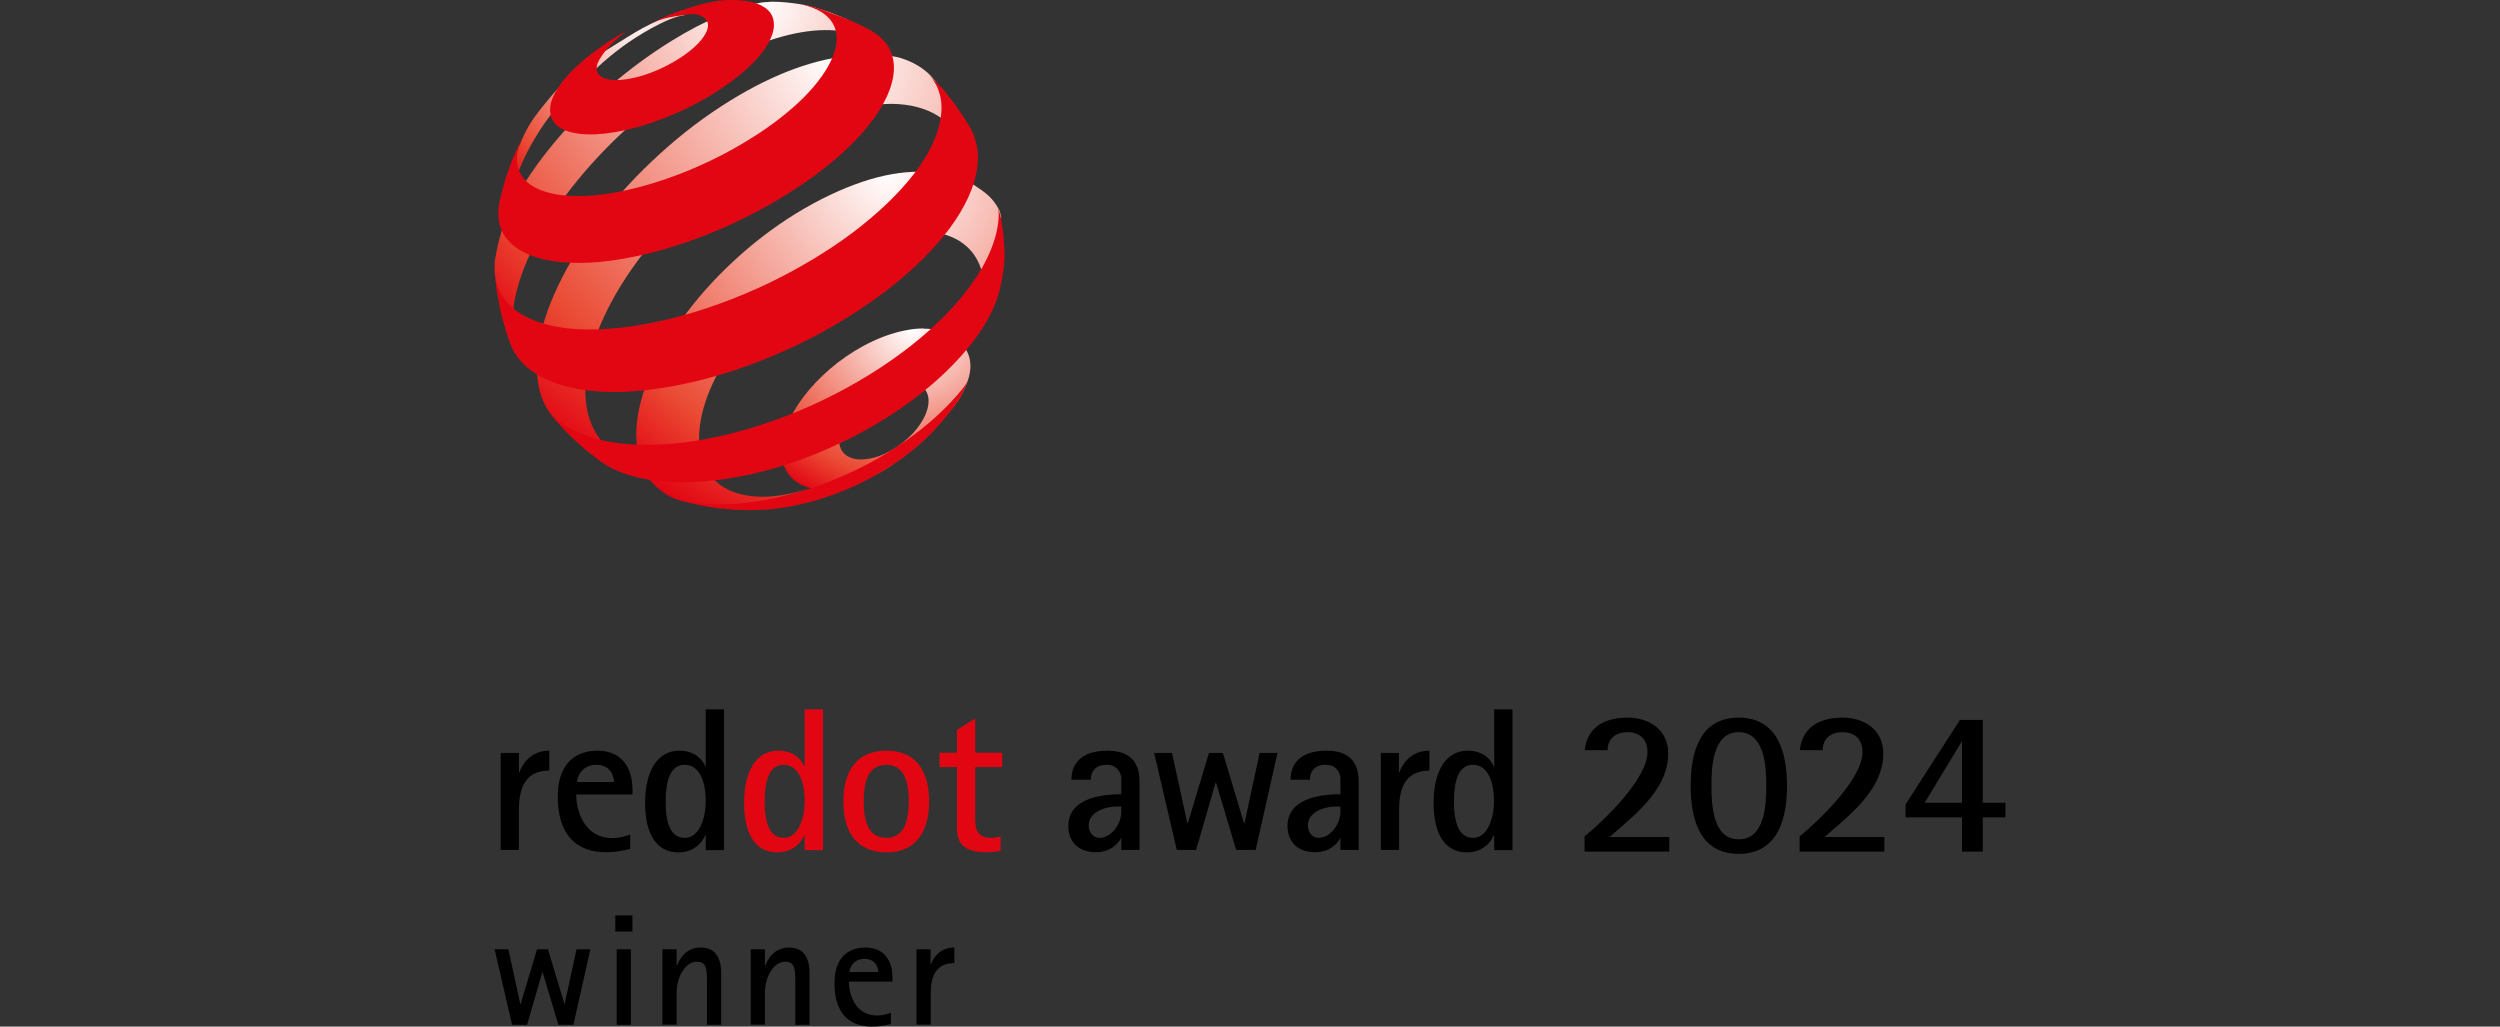<svg width="207" height="85" viewBox="0 0 207 85" fill="none" xmlns="http://www.w3.org/2000/svg">
<rect x="0" y="0" width="207" height="85" fill="#333333" stroke="none"/>
<g clip-path="url(#clip0_91_174)">
<path fill-rule="evenodd" clip-rule="evenodd" d="M66.629 69.152H66.595C66.516 69.357 66.337 69.674 66.029 69.957C65.665 70.291 65.124 70.579 64.36 70.579C62.401 70.579 61.61 68.808 61.61 66.505C61.61 63.84 62.624 62.156 64.446 62.156C65.787 62.156 66.406 62.981 66.595 63.462H66.629V58.735H68.142V70.39H66.629V69.152ZM64.893 69.375C66.131 69.375 66.629 67.674 66.629 66.333C66.629 64.923 66.217 63.325 64.876 63.325C63.69 63.325 63.312 64.666 63.312 66.35C63.312 67.57 63.483 69.375 64.893 69.375Z" fill="#E20613"/>
<path fill-rule="evenodd" clip-rule="evenodd" d="M69.832 66.367C69.832 63.806 70.967 62.156 73.391 62.156C75.797 62.156 76.932 63.789 76.932 66.367C76.932 68.894 75.797 70.579 73.391 70.579C70.95 70.562 69.832 68.894 69.832 66.367ZM73.391 69.375C75.024 69.375 75.248 67.639 75.248 66.35C75.248 65.044 75.024 63.325 73.391 63.325C71.724 63.325 71.517 65.044 71.517 66.35C71.517 67.639 71.724 69.375 73.391 69.375Z" fill="#E20613"/>
<path d="M81.643 70.561C82.055 70.561 82.451 70.527 82.847 70.441V69.255C82.623 69.324 82.314 69.375 82.039 69.375C80.852 69.375 80.749 68.533 80.749 67.811V63.513H82.984V62.327H80.749V59.491L79.237 60.436V62.327H77.793V63.513H79.237V68.602C79.237 69.702 79.701 70.561 81.643 70.561Z" fill="#E20613"/>
<path fill-rule="evenodd" clip-rule="evenodd" d="M123.687 69.152H123.721V70.389H125.234V58.734H123.721V63.462H123.687C123.498 62.98 122.879 62.155 121.538 62.155C119.716 62.155 118.702 63.84 118.702 66.504C118.702 68.808 119.492 70.578 121.452 70.578C122.862 70.578 123.515 69.599 123.687 69.152ZM123.704 66.332C123.704 67.673 123.205 69.375 121.968 69.375C120.558 69.375 120.386 67.57 120.386 66.35C120.386 64.665 120.764 63.324 121.951 63.324C123.291 63.324 123.704 64.923 123.704 66.332Z" fill="black"/>
<path fill-rule="evenodd" clip-rule="evenodd" d="M58.436 69.152H58.401C58.229 69.599 57.576 70.579 56.166 70.579C54.207 70.579 53.416 68.808 53.416 66.505C53.416 63.84 54.43 62.156 56.252 62.156C57.593 62.156 58.212 62.981 58.401 63.462H58.436V58.735H59.948V70.39H58.436V69.152ZM56.699 69.376C57.937 69.376 58.436 67.674 58.436 66.333C58.436 64.923 58.023 63.325 56.682 63.325C55.496 63.325 55.118 64.665 55.118 66.35C55.118 67.571 55.273 69.376 56.699 69.376Z" fill="black"/>
<path d="M42.968 62.345H41.455V70.373H42.968V66.969C42.968 64.494 44.103 63.806 45.478 63.806V62.156C43.896 62.156 43.226 63.325 43.002 63.961H42.968V62.345Z" fill="black"/>
<path fill-rule="evenodd" clip-rule="evenodd" d="M52.126 70.3L52.182 70.287V69.101L52.168 69.106C51.825 69.226 51.347 69.393 50.669 69.393C48.469 69.393 47.712 67.278 47.712 65.783H52.371V65.388C52.371 63.497 51.426 62.156 49.466 62.156C48.434 62.156 46.183 62.534 46.183 65.972C46.183 69.135 47.73 70.562 50.171 70.562C51.022 70.562 51.501 70.448 52.126 70.3ZM49.38 63.325C50.532 63.325 50.841 64.253 50.841 64.751H47.781C47.781 64.391 48.125 63.325 49.38 63.325Z" fill="black"/>
<path fill-rule="evenodd" clip-rule="evenodd" d="M92.824 69.376H92.841V70.373H94.354V64.855C94.354 64.133 94.354 62.156 91.724 62.156C89.472 62.156 88.716 63.273 88.716 64.562H90.314C90.314 63.909 90.693 63.325 91.604 63.325C92.188 63.325 92.704 63.583 92.841 64.356V65.766C90.796 65.766 88.458 66.264 88.458 68.396C88.458 69.651 89.249 70.562 90.744 70.562C91.982 70.562 92.618 69.823 92.824 69.376ZM90.143 68.344C90.143 67.313 91.346 66.78 92.549 66.78H92.841V67.227C92.841 68.172 92.068 69.376 91.019 69.376C90.572 69.376 90.143 68.963 90.143 68.344Z" fill="black"/>
<path d="M95.564 62.344H97.042L98.314 68.172H98.349L100.102 62.344H101.254L103.007 68.172H103.042L104.297 62.344H105.775L103.97 70.372H102.354L100.687 64.803H100.652L99.037 70.372H97.438L95.564 62.344Z" fill="black"/>
<path fill-rule="evenodd" clip-rule="evenodd" d="M110.97 69.375H110.987V70.372H112.5V64.854C112.5 64.132 112.5 62.155 109.87 62.155C107.618 62.155 106.862 63.273 106.862 64.562H108.46C108.46 63.909 108.838 63.324 109.749 63.324C110.334 63.324 110.85 63.582 110.987 64.356V65.765C108.959 65.765 106.604 66.264 106.604 68.395C106.604 69.65 107.394 70.561 108.89 70.561C110.128 70.561 110.764 69.822 110.97 69.375ZM108.288 68.344C108.288 67.312 109.492 66.779 110.695 66.779H110.987V67.226C110.987 68.172 110.214 69.375 109.165 69.375C108.718 69.375 108.288 68.963 108.288 68.344Z" fill="black"/>
<path d="M114.334 62.344H115.83V63.96H115.864C116.088 63.324 116.758 62.155 118.357 62.155V63.806C116.982 63.806 115.847 64.493 115.847 66.969V70.372H114.334V62.344Z" fill="black"/>
<path d="M40.951 78.6H42.095L43.078 83.13H43.111L44.465 78.6H45.367L46.737 83.13H46.754L47.737 78.6H48.881L47.479 84.854H46.238L44.932 80.518H44.9L43.643 84.854H42.401L40.951 78.6Z" fill="black"/>
<path d="M52.237 84.855H51.061V78.6H52.237V84.855Z" fill="black"/>
<path d="M52.366 77.133H50.948V75.796H52.366V77.133Z" fill="black"/>
<path d="M54.846 78.6H56.023V79.938H56.055C56.265 79.423 56.764 78.456 58.038 78.456C59.489 78.456 59.714 79.745 59.714 80.519V84.855H58.538V81.438C58.538 80.277 58.538 79.632 57.683 79.632C56.716 79.632 56.023 80.938 56.023 82.195V84.839H54.846V78.6Z" fill="black"/>
<path d="M63.336 78.6H62.16V84.839H63.336V82.195C63.336 80.938 64.03 79.632 64.997 79.632C65.851 79.632 65.851 80.277 65.851 81.438V84.855H67.028V80.519C67.028 79.745 66.802 78.456 65.351 78.456C64.078 78.456 63.578 79.423 63.369 79.938H63.336V78.6Z" fill="black"/>
<path fill-rule="evenodd" clip-rule="evenodd" d="M73.754 84.79L73.62 84.82C73.17 84.919 72.808 85 72.191 85C70.305 85 69.096 83.888 69.096 81.421C69.096 78.746 70.837 78.456 71.643 78.456C73.174 78.456 73.899 79.487 73.899 80.97V81.276H70.289C70.289 82.437 70.885 84.081 72.594 84.081C73.126 84.081 73.496 83.952 73.77 83.855V84.79H73.754ZM72.723 80.487C72.723 80.1 72.481 79.39 71.578 79.39C70.611 79.39 70.337 80.212 70.337 80.487H72.723Z" fill="black"/>
<path d="M77.049 78.6H75.889V84.839H77.065V82.195C77.065 80.277 77.952 79.745 79.016 79.745V78.456C77.775 78.456 77.259 79.358 77.082 79.858H77.049V78.6Z" fill="black"/>
<path fill-rule="evenodd" clip-rule="evenodd" d="M166.049 67.673H164.175V70.51H162.455V67.673H157.778V66.607L162.283 59.609H164.175V66.469H166.049V67.673ZM162.455 66.469V61.414H162.421L159.36 66.469H162.455Z" fill="black"/>
<path d="M149.007 70.51H156.023V69.306H151.071C151.253 69.147 151.442 68.985 151.634 68.82C153.597 67.131 155.937 65.12 155.937 62.394C155.937 60.434 154.389 59.42 152.567 59.42C150.727 59.42 149.231 60.159 149.025 62.119H150.916C150.916 61.139 151.621 60.623 152.549 60.623C153.598 60.623 154.217 61.225 154.217 62.274C154.217 64.475 150.658 67.914 149.007 69.255V70.51Z" fill="black"/>
<path fill-rule="evenodd" clip-rule="evenodd" d="M147.966 65.059C147.966 67.759 147.227 70.699 143.96 70.699C140.693 70.699 139.988 67.742 139.988 65.059C139.988 62.377 140.693 59.42 143.96 59.42C147.227 59.42 147.966 62.36 147.966 65.059ZM146.247 65.059C146.247 63.495 146.126 60.623 143.96 60.623C141.811 60.623 141.708 63.512 141.708 65.059C141.708 66.607 141.811 69.496 143.96 69.496C146.144 69.496 146.247 66.624 146.247 65.059Z" fill="black"/>
<path d="M131.2 70.51H138.215V69.306H133.263C133.446 69.147 133.634 68.985 133.826 68.82C135.79 67.131 138.129 65.12 138.129 62.394C138.129 60.434 136.582 59.42 134.759 59.42C132.919 59.42 131.424 60.159 131.217 62.119H133.109C133.109 61.139 133.814 60.623 134.742 60.623C135.791 60.623 136.41 61.225 136.41 62.274C136.41 64.475 132.851 67.914 131.2 69.255V70.51Z" fill="black"/>
<path d="M70.559 37.941C70.215 37.838 69.957 37.666 69.768 37.408C69.579 37.15 69.476 36.841 69.476 36.463C69.476 36.085 69.579 35.689 69.768 35.277C69.957 34.864 70.215 34.452 70.541 34.073C70.868 33.678 71.263 33.317 71.693 32.973C72.123 32.647 72.604 32.354 73.103 32.114C73.601 31.89 74.083 31.735 74.529 31.667C74.977 31.598 75.372 31.615 75.716 31.701C76.059 31.787 76.352 31.959 76.541 32.182C76.747 32.423 76.867 32.733 76.885 33.093C76.902 33.472 76.816 33.884 76.644 34.297C76.472 34.709 76.197 35.139 75.87 35.552C75.544 35.964 75.131 36.342 74.684 36.703C74.237 37.047 73.739 37.357 73.223 37.58C72.707 37.821 72.209 37.958 71.745 38.01C71.59 38.027 71.435 38.044 71.281 38.044C71.023 38.044 70.782 38.01 70.559 37.941ZM76.472 27.197C76.059 27.197 75.63 27.232 75.166 27.318C74.254 27.472 73.275 27.782 72.243 28.263C71.212 28.744 70.249 29.346 69.373 30.016C68.496 30.704 67.688 31.46 67.017 32.251C66.347 33.042 65.78 33.884 65.384 34.727C64.989 35.569 64.748 36.394 64.714 37.185C64.68 37.975 64.869 38.646 65.23 39.179C65.591 39.712 66.141 40.107 66.828 40.331C67.516 40.571 68.358 40.623 69.304 40.52C70.249 40.399 71.263 39.849 72.364 39.368C73.481 38.869 74.323 38.165 75.303 37.425C76.266 36.686 77.108 35.895 77.813 35.019C78.518 34.142 79.222 33.489 79.652 32.629C80.168 31.598 80.409 30.842 80.34 30.068C80.288 29.294 79.876 28.693 79.446 28.212C79.016 27.747 78.363 27.489 77.641 27.335C77.28 27.249 76.902 27.215 76.489 27.215C76.489 27.197 76.472 27.197 76.472 27.197Z" fill="url(#paint0_radial_91_174)"/>
<path d="M42.212 17.141C42.212 17.107 42.212 17.055 42.212 17.021V17.141ZM54.537 1.67C53.506 2.151 52.956 2.443 51.993 3.045C49.122 4.833 47.403 5.778 45.306 8.357C44.464 9.388 43.965 9.99 43.381 11.193C43.089 11.795 42.745 12.775 42.745 12.775L42.59 13.875L42.367 15.37L42.246 16.711L42.229 17.055C42.229 16.969 42.246 16.9 42.246 16.814C42.264 16.694 42.264 16.574 42.298 16.453C42.315 16.333 42.332 16.213 42.367 16.075C42.401 15.955 42.418 15.817 42.453 15.68C42.796 14.356 43.381 12.964 44.309 11.417C45.34 9.698 46.114 8.821 47.541 7.446C48.95 6.071 49.896 5.073 51.598 3.819C52.629 3.062 55.156 1.464 56.652 1.257C56.755 1.24 56.789 1.24 56.755 1.24C56.6 1.206 55.156 1.36 54.537 1.67Z" fill="url(#paint1_radial_91_174)"/>
<path d="M43.243 29.776L43.14 29.604C43.175 29.672 43.209 29.724 43.243 29.776ZM72.879 4.197C72.811 4.111 72.725 4.025 72.639 3.956L72.879 4.197ZM62.685 0.277C61.568 0.518 60.829 0.776 59.574 1.309C58.319 1.841 57.013 2.512 55.655 3.354C53.781 4.506 51.976 5.847 50.326 7.291C48.675 8.735 47.146 10.299 45.822 11.898C44.481 13.514 43.346 15.181 42.487 16.797C41.61 18.447 41.232 20.08 40.974 21.576C40.923 21.868 40.974 22.143 40.957 22.418C40.94 22.693 41.198 24.429 41.49 25.684C41.61 26.217 41.679 26.526 41.868 27.042C42.075 27.661 42.521 28.572 42.521 28.572L42.745 28.968L43.14 29.604C43.003 29.363 42.882 29.122 42.797 28.864C42.676 28.538 42.59 28.177 42.521 27.799C42.47 27.42 42.435 27.025 42.435 26.613C42.435 26.2 42.47 25.753 42.539 25.289C42.779 23.673 43.398 21.937 44.309 20.166C45.203 18.43 46.389 16.677 47.782 14.975C49.157 13.29 50.738 11.64 52.474 10.127C54.194 8.614 56.084 7.205 58.061 6.019C59.66 5.056 61.207 4.282 62.685 3.715C64.164 3.148 65.556 2.77 66.846 2.598C68.152 2.426 69.321 2.46 70.335 2.718C71.246 2.942 72.02 3.354 72.621 3.939L71.762 3.045L70.61 2.013L70.026 1.549L68.702 1.016C67.98 0.793 67.103 0.466 66.141 0.329C65.556 0.243 64.748 0.14 63.94 0.14C63.511 0.157 63.081 0.191 62.685 0.277Z" fill="url(#paint2_radial_91_174)"/>
<path d="M52.371 38.164L51.889 37.993C52.044 38.061 52.199 38.113 52.371 38.164ZM70.077 4.661C68.564 4.816 66.914 5.245 65.16 5.933C63.441 6.621 61.619 7.566 59.745 8.786C57.665 10.127 55.723 11.692 53.952 13.376C52.182 15.044 50.583 16.866 49.225 18.705C47.85 20.562 46.715 22.47 45.907 24.326C45.065 26.217 44.566 28.074 44.463 29.776C44.429 30.429 44.446 31.013 44.532 31.581C44.618 32.148 44.756 32.664 44.945 33.128C45.134 33.609 45.392 34.039 45.701 34.417C46.011 34.795 46.371 35.139 46.784 35.414L48.194 36.308L49.535 37.03L51.03 37.683L51.889 37.993C51.443 37.803 51.03 37.58 50.652 37.305C50.153 36.944 49.741 36.497 49.414 35.981C49.087 35.466 48.847 34.881 48.675 34.228C48.52 33.575 48.452 32.87 48.469 32.079C48.52 30.48 48.95 28.727 49.689 26.956C50.428 25.203 51.46 23.415 52.732 21.679C53.987 19.96 55.465 18.258 57.098 16.711C58.748 15.147 60.571 13.703 62.513 12.465C64.456 11.227 66.346 10.299 68.134 9.68C69.939 9.044 72.311 8.597 73.824 8.597C75.354 8.615 76.695 8.958 77.743 9.646C78.809 10.351 79.016 11.554 79.377 12.998L79.944 12.878L78.122 8.099L77.658 7.05C77.039 6.002 75.99 5.297 74.821 4.884C74.134 4.626 73.119 4.541 72.088 4.541C71.4 4.558 70.696 4.592 70.077 4.661Z" fill="url(#paint3_radial_91_174)"/>
<path d="M67.774 40.175L66.949 40.485C67.31 40.364 67.671 40.227 68.049 40.072L67.774 40.175ZM71.384 15.061C69.647 15.645 67.791 16.522 65.883 17.691C63.992 18.86 62.239 20.218 60.657 21.696C59.075 23.174 57.666 24.756 56.497 26.389C55.311 28.022 54.365 29.707 53.695 31.34C53.025 33.007 52.664 34.623 52.681 36.101C52.698 37.03 52.853 37.855 53.145 38.577C53.454 39.299 53.884 39.917 54.451 40.399C55.019 40.897 55.689 41.31 56.514 41.482C57.356 41.671 58.182 41.809 59.265 41.86H59.488L61.07 41.757L62.617 41.568L63.39 41.43L64.8 41.121L66.158 40.725L66.536 40.605L66.949 40.45C65.917 40.794 64.937 41.001 64.043 41.087C62.84 41.207 61.757 41.087 60.846 40.777C59.952 40.468 59.23 39.935 58.732 39.23C58.233 38.525 57.941 37.631 57.889 36.583C57.838 35.397 58.096 34.09 58.594 32.749C59.093 31.426 59.832 30.068 60.777 28.761C61.706 27.455 62.84 26.165 64.095 24.979C65.367 23.793 66.777 22.71 68.307 21.782C69.837 20.854 71.332 20.166 72.742 19.736C74.168 19.289 75.492 19.1 76.678 19.169C77.864 19.238 78.913 19.547 79.704 20.132C80.512 20.716 81.096 21.576 81.354 22.71C81.474 22.366 82.231 22.108 82.334 21.747C82.437 21.387 82.523 21.043 82.592 20.682C82.66 20.321 82.884 18.361 82.901 18C82.832 17.794 82.85 17.587 82.729 17.381C82.196 16.367 81.646 15.989 80.752 15.387C79.738 14.7 77.796 14.253 76.3 14.218C76.231 14.218 76.162 14.218 76.094 14.218C74.65 14.218 73.068 14.493 71.384 15.061Z" fill="url(#paint4_radial_91_174)"/>
<path d="M63.974 2.753C63.768 3.423 63.304 4.162 62.651 4.884C61.98 5.623 61.104 6.38 60.089 7.085C59.058 7.807 57.906 8.477 56.669 9.061C55.431 9.646 54.124 10.144 52.801 10.523C51.494 10.884 50.325 11.073 49.311 11.124C48.314 11.159 47.489 11.056 46.853 10.815C46.234 10.574 45.822 10.213 45.65 9.715C45.478 9.233 45.512 8.649 45.822 7.961C45.907 7.755 46.028 7.549 46.165 7.342C46.193 7.302 46.22 7.26 46.247 7.218L46.247 7.218C46.359 7.048 46.474 6.872 46.612 6.706C46.784 6.5 46.973 6.277 47.162 6.07C47.213 6.019 47.264 5.967 47.316 5.915L47.316 5.915C47.473 5.755 47.635 5.59 47.816 5.434L48.434 4.884C49.346 4.145 50.325 3.457 51.34 2.856L51.89 2.546C51.89 2.546 50.772 3.406 50.222 4.093C49.913 4.489 49.672 4.815 49.517 5.159C49.38 5.486 49.363 5.778 49.466 6.002C49.569 6.225 49.792 6.397 50.102 6.5C50.411 6.603 50.841 6.655 51.322 6.62C51.821 6.586 52.388 6.483 53.024 6.311C53.66 6.122 54.296 5.881 54.898 5.589C55.5 5.297 56.067 4.97 56.565 4.626C57.064 4.283 57.494 3.922 57.837 3.561C58.181 3.2 58.422 2.839 58.542 2.512C58.663 2.185 58.645 1.91 58.508 1.687C58.37 1.481 58.13 1.326 57.803 1.223C57.477 1.137 57.064 1.154 56.583 1.24C56.442 1.266 56.292 1.289 56.134 1.313C55.771 1.368 55.369 1.43 54.95 1.549C54.554 1.67 54.331 1.756 53.953 1.928C55.104 1.326 55.792 1.051 57.047 0.655C57.855 0.398 58.405 0.26 59.144 0.123C60.003 -0.032 60.725 -0.015 61.379 0.037C62.032 0.088 62.599 0.226 63.029 0.449C63.459 0.673 63.785 0.965 63.94 1.343C64.112 1.756 64.129 2.22 63.974 2.753Z" fill="#E20613"/>
<path d="M80.133 31.529C80.133 31.529 80.115 31.577 80.083 31.657C79.799 32.082 79.497 32.444 79.153 32.835C78.036 34.09 76.678 35.311 75.114 36.411C73.549 37.528 71.796 38.525 69.922 39.35C68.066 40.176 66.089 40.846 64.112 41.259C63.252 41.431 62.427 41.568 61.619 41.654C60.828 41.723 60.055 41.774 59.333 41.757C58.611 41.757 57.923 41.706 57.287 41.602C56.669 41.517 56.015 41.327 55.534 41.138L55.723 41.224L56.411 41.465C56.411 41.465 57.236 41.688 57.786 41.791C58.319 41.912 58.628 41.963 59.161 42.032C59.299 42.049 59.522 42.084 59.522 42.084L60.811 42.204L62.083 42.239H62.341L63.527 42.187C63.717 42.17 63.906 42.153 64.112 42.135C64.212 42.117 64.317 42.104 64.424 42.09C64.52 42.078 64.617 42.066 64.713 42.049L65.332 41.946L65.333 41.946C65.539 41.912 65.745 41.877 65.968 41.826C67.069 41.602 68.151 41.276 69.2 40.88C70.249 40.485 71.28 40.021 72.243 39.488C73.206 38.955 74.117 38.371 74.959 37.752C75.784 37.116 76.54 36.463 77.211 35.775L77.847 35.07C77.847 35.07 78.328 34.52 78.62 34.142L78.878 33.798C78.878 33.798 79.342 33.196 79.583 32.767C79.776 32.419 79.989 31.896 80.083 31.657C80.112 31.615 80.14 31.572 80.168 31.529C80.15 31.495 80.133 31.529 80.133 31.529Z" fill="#E20613"/>
<path d="M70.128 1.567L68.736 1.051C68.736 1.051 68.048 0.81 67.602 0.638C67.275 0.552 66.776 0.432 66.776 0.432C66.613 0.383 66.496 0.365 66.293 0.334L66.261 0.329L66.776 0.466C67.12 0.57 67.43 0.69 67.705 0.827C68.117 1.034 68.461 1.292 68.719 1.601C68.977 1.91 69.149 2.271 69.234 2.684C69.303 3.096 69.286 3.561 69.166 4.059C68.908 5.039 68.289 6.105 67.361 7.188C66.433 8.288 65.178 9.388 63.717 10.437C62.238 11.485 60.553 12.482 58.749 13.342C56.944 14.201 55.035 14.923 53.127 15.439C51.219 15.955 49.517 16.213 48.074 16.23C46.647 16.247 45.461 16.058 44.584 15.662C43.724 15.284 43.157 14.7 42.916 13.978C42.693 13.273 42.779 12.414 43.226 11.434L43.243 11.399L43.329 11.21L42.865 12.19L42.349 13.393L41.851 14.82L41.455 16.299L41.352 16.745C41.146 17.794 41.283 18.705 41.73 19.444C42.194 20.201 43.002 20.802 44.085 21.198C45.203 21.61 46.612 21.799 48.28 21.765C49.982 21.731 51.924 21.438 54.073 20.888C56.48 20.269 58.869 19.376 61.138 18.293C63.39 17.21 65.504 15.955 67.344 14.614C69.166 13.29 70.696 11.881 71.83 10.488C72.948 9.13 73.67 7.772 73.927 6.517C74.013 6.053 74.048 5.606 73.996 5.194C73.945 4.798 73.841 4.42 73.67 4.076C73.498 3.733 73.274 3.44 72.982 3.165C72.707 2.907 72.363 2.667 71.985 2.46L71.504 2.203L70.128 1.567Z" fill="#E20613"/>
<path d="M77.984 7.256L79.016 8.563L79.961 9.955L80.374 10.66C80.494 10.884 80.614 11.107 80.683 11.365C80.769 11.606 80.838 11.863 80.889 12.121C80.939 12.372 80.957 12.655 80.974 12.923L80.975 12.946C80.975 13.239 80.958 13.531 80.924 13.84C80.718 15.439 79.927 17.141 78.655 18.877C77.348 20.63 75.561 22.401 73.412 24.051C71.229 25.719 68.702 27.266 65.986 28.572C63.252 29.879 60.347 30.927 57.442 31.615C55.362 32.096 53.437 32.371 51.701 32.44C49.982 32.509 48.452 32.371 47.145 32.062C45.856 31.752 44.79 31.288 43.965 30.669C43.157 30.068 42.573 29.311 42.246 28.452L41.919 27.506L41.472 25.891L41.163 24.258L41.094 23.793L41.008 22.882C41.129 23.759 41.49 24.515 42.091 25.151C42.762 25.873 43.742 26.424 44.979 26.785C46.234 27.163 47.764 27.335 49.517 27.266C51.305 27.214 53.316 26.922 55.5 26.389C58.25 25.719 60.983 24.704 63.562 23.484C66.14 22.246 68.547 20.802 70.61 19.255C72.655 17.708 74.374 16.075 75.629 14.459C76.867 12.86 77.641 11.296 77.881 9.835C77.95 9.422 77.967 9.044 77.95 8.666C77.933 8.305 77.864 7.961 77.761 7.635C77.658 7.308 77.52 7.016 77.331 6.724C77.251 6.59 77.151 6.467 77.045 6.339C77.015 6.302 76.984 6.264 76.953 6.225L77.812 7.136L77.984 7.256Z" fill="#E20613"/>
<path d="M83.021 22.779C83.245 21.473 83.193 20.716 83.073 19.393C83.021 18.877 82.883 18.052 82.883 18.052C82.883 18.052 82.643 17.141 82.66 17.313C82.677 17.467 82.694 17.639 82.694 17.811C82.694 17.983 82.677 18.155 82.66 18.327C82.488 19.96 81.732 21.713 80.494 23.45C79.239 25.237 77.486 27.008 75.389 28.658C73.257 30.326 70.782 31.856 68.1 33.145C65.418 34.434 62.548 35.448 59.677 36.102C57.889 36.497 56.204 36.738 54.657 36.806C53.127 36.875 51.735 36.806 50.497 36.583C49.277 36.377 48.228 36.016 47.334 35.551C46.578 35.156 45.976 34.675 45.478 34.108C45.478 34.108 45.907 34.692 46.217 35.036C46.647 35.534 47.369 36.239 47.369 36.239L48.434 37.202L49.706 38.199C50.308 38.629 51.03 38.989 51.855 39.264C52.698 39.54 53.626 39.746 54.657 39.849C55.689 39.952 56.823 39.969 58.044 39.883C59.264 39.797 60.571 39.608 61.946 39.316C64.593 38.749 67.223 37.821 69.681 36.634C72.157 35.465 74.426 34.039 76.368 32.492C78.294 30.962 79.892 29.294 81.044 27.627C82.162 25.977 82.694 24.79 83.021 22.779Z" fill="#E20613"/>
</g>
<defs>
<radialGradient id="paint0_radial_91_174" cx="0" cy="0" r="1" gradientUnits="userSpaceOnUse" gradientTransform="translate(75.49 27.306) scale(16.667 15.551)">
<stop stop-color="white"/>
<stop offset="0.795" stop-color="#EA4A33"/>
<stop offset="1" stop-color="#E20613"/>
</radialGradient>
<radialGradient id="paint1_radial_91_174" cx="0" cy="0" r="1" gradientUnits="userSpaceOnUse" gradientTransform="translate(52.244 1.364) scale(15.51 18.496)">
<stop stop-color="white"/>
<stop offset="0.795" stop-color="#EA4A33"/>
<stop offset="1" stop-color="#E20613"/>
</radialGradient>
<radialGradient id="paint2_radial_91_174" cx="0" cy="0" r="1" gradientUnits="userSpaceOnUse" gradientTransform="translate(62.956 0.38) scale(34.022 34.463)">
<stop stop-color="white"/>
<stop offset="0.795" stop-color="#EA4A33"/>
<stop offset="1" stop-color="#E20613"/>
</radialGradient>
<radialGradient id="paint3_radial_91_174" cx="0" cy="0" r="1" gradientUnits="userSpaceOnUse" gradientTransform="translate(68.912 4.813) scale(37.825 39.1)">
<stop stop-color="white"/>
<stop offset="0.795" stop-color="#EA4A33"/>
<stop offset="1" stop-color="#E20613"/>
</radialGradient>
<radialGradient id="paint4_radial_91_174" cx="0" cy="0" r="1" gradientUnits="userSpaceOnUse" gradientTransform="translate(73.509 14.442) scale(32.203 32.144)">
<stop stop-color="white"/>
<stop offset="0.795" stop-color="#EA4A33"/>
<stop offset="1" stop-color="#E20613"/>
</radialGradient>
<clipPath id="clip0_91_174">
<rect width="207" height="85" fill="white"/>
</clipPath>
</defs>
</svg>
